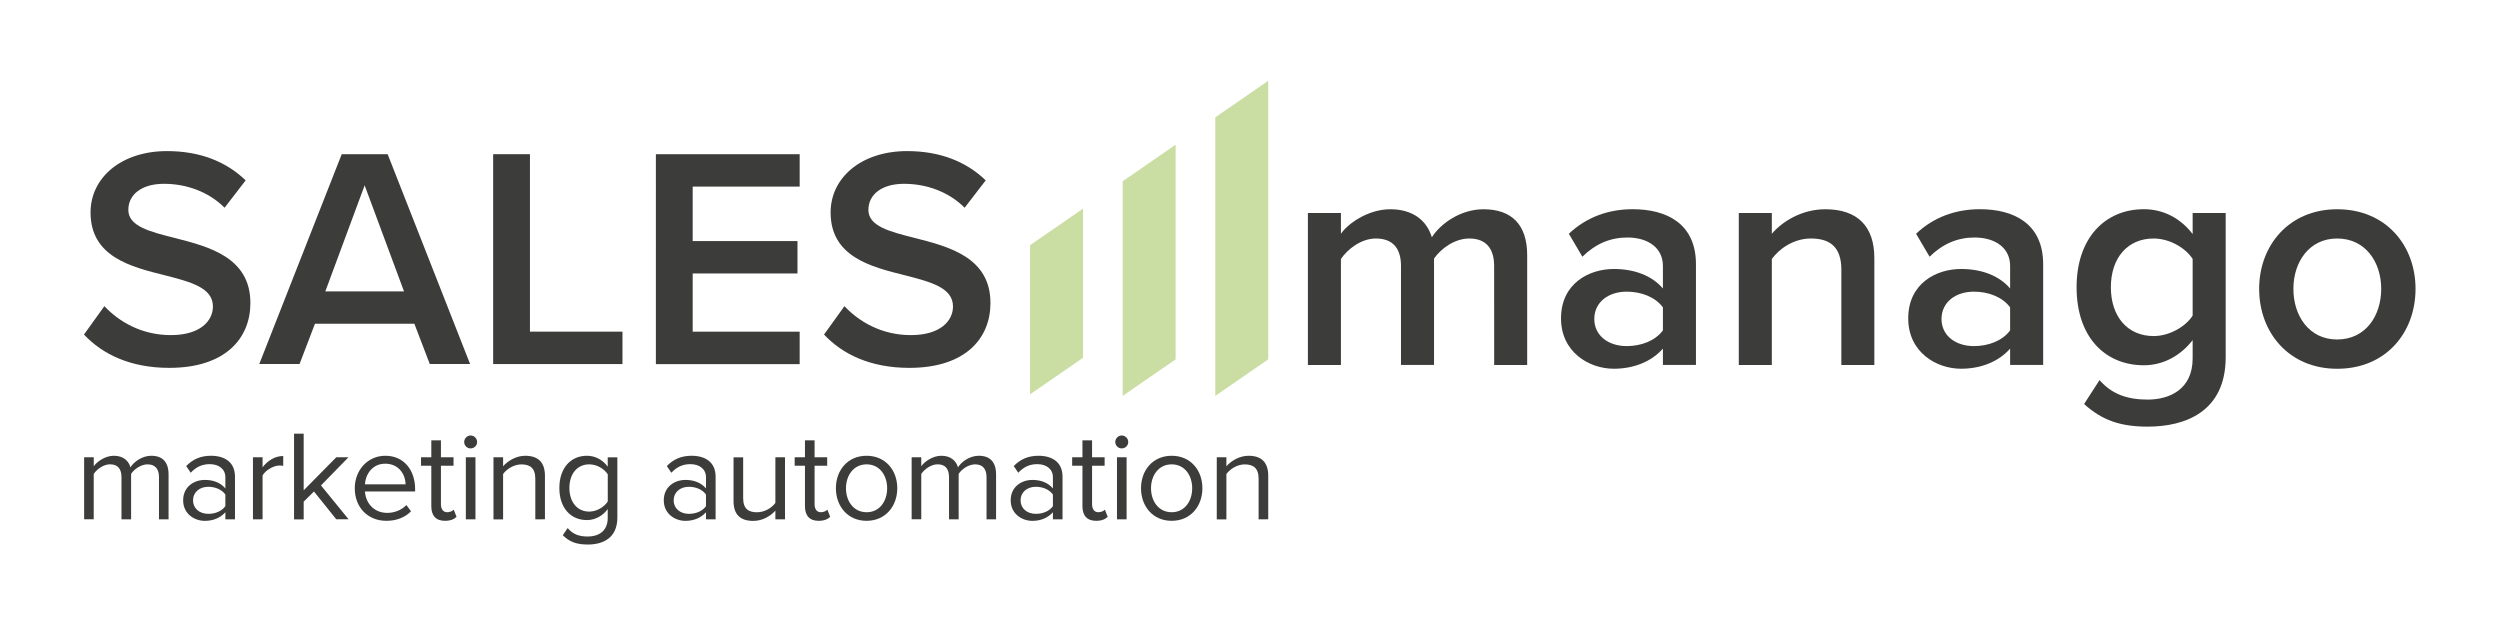 <?xml version="1.0" encoding="utf-8"?>
<!-- Generator: Adobe Illustrator 23.1.0, SVG Export Plug-In . SVG Version: 6.00 Build 0)  -->
<svg version="1.1" id="Layer_1" xmlns="http://www.w3.org/2000/svg" xmlns:xlink="http://www.w3.org/1999/xlink" x="0px" y="0px"
	 viewBox="0 0 605.25 151.48" style="enable-background:new 0 0 605.25 151.48;" xml:space="preserve">
<style type="text/css">
	.st0{fill:#3C3C3B;}
	.st1{fill:#CADDA2;}
</style>
<g>
	<g>
		<g>
			<path class="st0" d="M25.27,74.12c3.5,3.73,8.99,7.01,16.08,7.01c7.31,0,10.2-3.58,10.2-6.93c0-4.57-5.41-5.94-11.58-7.54
				c-8.3-2.06-18.05-4.49-18.05-15.23c0-8.38,7.39-14.85,18.51-14.85c7.92,0,14.32,2.51,19.04,7.09l-5.1,6.62
				c-3.96-3.96-9.37-5.79-14.7-5.79c-5.25,0-8.6,2.51-8.6,6.32c0,3.96,5.18,5.26,11.19,6.78c8.38,2.13,18.36,4.72,18.36,15.77
				c0,8.45-5.94,15.69-19.65,15.69c-9.36,0-16.15-3.27-20.64-8.07L25.27,74.12z"/>
			<path class="st0" d="M100.32,78.38H76.25l-3.73,9.75h-9.75l19.96-50.8h11.12l19.96,50.8h-9.76L100.32,78.38z M78.76,70.54h19.05
				l-9.53-25.67L78.76,70.54z"/>
			<path class="st0" d="M119.39,37.33h8.91v42.96h22.4v7.85h-31.31V37.33z"/>
			<path class="st0" d="M158.79,37.33h34.81v7.85h-25.9v13.18h25.37v7.85H167.7V80.3h25.9v7.85h-34.81V37.33z"/>
			<path class="st0" d="M204.44,74.12c3.5,3.73,8.99,7.01,16.07,7.01c7.32,0,10.21-3.58,10.21-6.93c0-4.57-5.41-5.94-11.58-7.54
				c-8.3-2.06-18.05-4.49-18.05-15.23c0-8.38,7.39-14.85,18.51-14.85c7.92,0,14.32,2.51,19.04,7.09l-5.1,6.62
				c-3.96-3.96-9.37-5.79-14.7-5.79c-5.25,0-8.6,2.51-8.6,6.32c0,3.96,5.18,5.26,11.19,6.78c8.38,2.13,18.36,4.72,18.36,15.77
				c0,8.45-5.94,15.69-19.65,15.69c-9.37,0-16.15-3.27-20.64-8.07L204.44,74.12z"/>
			<path class="st0" d="M361.73,64.37c0-3.96-1.76-6.63-6.02-6.63c-3.58,0-6.93,2.51-8.53,4.87v25.74h-8V64.37
				c0-3.96-1.75-6.63-6.09-6.63c-3.5,0-6.78,2.51-8.45,4.95v25.67h-8V51.57h8v5.03c1.52-2.28,6.39-5.94,11.96-5.94
				c5.48,0,8.83,2.74,10.05,6.78c2.13-3.35,7.01-6.78,12.49-6.78c6.78,0,10.59,3.66,10.59,11.12v26.58h-7.99L361.73,64.37
				L361.73,64.37z"/>
			<path class="st0" d="M402.59,84.4c-2.74,3.12-7.01,4.87-11.88,4.87c-6.02,0-12.79-4.04-12.79-12.19
				c0-8.46,6.78-11.96,12.79-11.96c4.95,0,9.22,1.6,11.88,4.72v-5.48c0-4.27-3.5-6.86-8.61-6.86c-4.11,0-7.69,1.52-10.89,4.65
				l-3.27-5.56c4.27-4.03,9.59-5.94,15.46-5.94c8.15,0,15.31,3.43,15.31,13.33v24.37h-8V84.4z M402.59,74.42
				c-1.83-2.51-5.25-3.81-8.76-3.81c-4.5,0-7.85,2.59-7.85,6.63c0,3.96,3.35,6.55,7.85,6.55c3.5,0,6.93-1.29,8.76-3.81V74.42z"/>
			<path class="st0" d="M445.8,65.36c0-5.71-2.9-7.62-7.39-7.62c-4.12,0-7.62,2.44-9.45,4.95v25.67h-8V51.57h8v5.03
				c2.44-2.89,7.16-5.94,12.94-5.94c7.93,0,11.88,4.26,11.88,11.81v25.9h-7.99V65.36H445.8z"/>
			<path class="st0" d="M486.65,84.4c-2.74,3.12-7.01,4.87-11.88,4.87c-6.02,0-12.79-4.04-12.79-12.19
				c0-8.46,6.78-11.96,12.79-11.96c4.96,0,9.22,1.6,11.88,4.72v-5.48c0-4.27-3.5-6.86-8.61-6.86c-4.11,0-7.69,1.52-10.89,4.65
				l-3.27-5.56c4.27-4.03,9.59-5.94,15.46-5.94c8.15,0,15.31,3.43,15.31,13.33v24.37h-8V84.4z M486.65,74.42
				c-1.83-2.51-5.25-3.81-8.76-3.81c-4.5,0-7.85,2.59-7.85,6.63c0,3.96,3.35,6.55,7.85,6.55c3.5,0,6.93-1.29,8.76-3.81V74.42z"/>
			<path class="st0" d="M508.3,92.02c2.97,3.43,6.78,4.72,11.65,4.72c5.26,0,10.89-2.44,10.89-9.98v-4.42
				c-2.82,3.66-7,6.09-11.8,6.09c-9.37,0-16.3-6.78-16.3-18.89c0-11.88,6.85-18.89,16.3-18.89c4.65,0,8.83,2.13,11.8,6.02v-5.1h8
				v34.89c0,13.25-9.82,16.83-18.89,16.83c-6.25,0-10.89-1.37-15.39-5.48L508.3,92.02z M530.84,62.69
				c-1.75-2.74-5.71-4.95-9.44-4.95c-6.33,0-10.36,4.72-10.36,11.81c0,7.09,4.04,11.81,10.36,11.81c3.73,0,7.69-2.21,9.44-4.95
				V62.69z"/>
			<path class="st0" d="M546.94,69.93c0-10.51,7.23-19.27,18.89-19.27c11.81,0,18.97,8.76,18.97,19.27
				c0,10.59-7.16,19.35-18.97,19.35C554.17,89.28,546.94,80.52,546.94,69.93z M576.49,69.93c0-6.47-3.81-12.19-10.67-12.19
				c-6.78,0-10.59,5.71-10.59,12.19c0,6.55,3.81,12.26,10.59,12.26C572.69,82.19,576.49,76.48,576.49,69.93z"/>
		</g>
		<polygon class="st1" points="249.38,95.46 262.2,86.62 262.2,50.51 249.38,59.35 		"/>
		<polygon class="st1" points="271.8,95.84 284.62,87 284.62,35.03 271.8,43.88 		"/>
		<polygon class="st1" points="294.22,28.41 294.22,95.84 307.04,87 307.04,19.56 		"/>
	</g>
	<g>
		<path class="st0" d="M38.49,125.73v-10.2c0-1.9-0.84-3.11-2.77-3.11c-1.55,0-3.2,1.12-3.98,2.3v11.01h-2.33v-10.21
			c0-1.9-0.81-3.11-2.77-3.11c-1.52,0-3.14,1.12-3.95,2.33v10.98h-2.32v-15.01h2.33v2.18c0.62-0.96,2.64-2.55,4.85-2.55
			c2.3,0,3.6,1.24,4.04,2.8c0.84-1.37,2.86-2.8,5.03-2.8c2.73,0,4.19,1.52,4.19,4.54v10.85C40.82,125.73,38.49,125.73,38.49,125.73z
			"/>
		<path class="st0" d="M54.56,125.73v-1.71c-1.24,1.37-2.95,2.08-4.97,2.08c-2.55,0-5.25-1.71-5.25-4.97c0-3.36,2.7-4.94,5.25-4.94
			c2.05,0,3.76,0.65,4.97,2.05v-2.7c0-2.02-1.62-3.17-3.79-3.17c-1.8,0-3.26,0.65-4.6,2.08l-1.09-1.62c1.62-1.68,3.54-2.49,6-2.49
			c3.17,0,5.81,1.43,5.81,5.07v10.32C56.89,125.73,54.56,125.73,54.56,125.73z M54.56,122.55v-2.83c-0.9-1.24-2.49-1.87-4.13-1.87
			c-2.18,0-3.7,1.37-3.7,3.29c0,1.9,1.52,3.26,3.7,3.26C52.07,124.41,53.65,123.79,54.56,122.55z"/>
		<path class="st0" d="M61.24,125.73v-15.02h2.33v2.42c1.21-1.58,2.95-2.73,5-2.73v2.39c-0.28-0.06-0.56-0.09-0.93-0.09
			c-1.43,0-3.39,1.18-4.07,2.39v10.63C63.57,125.73,61.24,125.73,61.24,125.73z"/>
		<path class="st0" d="M81.42,125.73l-5.41-6.74l-2.49,2.46v4.29h-2.33v-20.75h2.33v13.71l7.89-7.99h2.95l-6.65,6.81l6.68,8.2h-2.97
			C81.42,125.72,81.42,125.73,81.42,125.73z"/>
		<path class="st0" d="M85.89,118.2c0-4.35,3.11-7.86,7.4-7.86c4.54,0,7.21,3.54,7.21,8.05v0.59H88.35
			c0.19,2.83,2.18,5.19,5.41,5.19c1.71,0,3.45-0.68,4.63-1.9l1.12,1.52c-1.49,1.49-3.51,2.3-5.97,2.3
			C89.1,126.1,85.89,122.89,85.89,118.2z M93.26,112.26c-3.2,0-4.79,2.7-4.91,5h9.85C98.17,115.03,96.68,112.26,93.26,112.26z"/>
		<path class="st0" d="M104.42,122.58v-9.82h-2.49v-2.05h2.49v-4.1h2.33v4.1h3.05v2.05h-3.05v9.32c0,1.12,0.5,1.93,1.52,1.93
			c0.65,0,1.27-0.28,1.58-0.62l0.68,1.74c-0.59,0.56-1.43,0.96-2.8,0.96C105.54,126.1,104.42,124.82,104.42,122.58z"/>
		<path class="st0" d="M112.38,107.01c0-0.87,0.71-1.58,1.55-1.58c0.87,0,1.58,0.71,1.58,1.58s-0.71,1.55-1.58,1.55
			C113.09,108.56,112.38,107.88,112.38,107.01z M112.78,125.73v-15.02h2.33v15.02H112.78z"/>
		<path class="st0" d="M129.6,125.73v-9.82c0-2.64-1.34-3.48-3.36-3.48c-1.83,0-3.57,1.12-4.44,2.33v10.98h-2.33v-15.03h2.33v2.18
			c1.06-1.24,3.11-2.55,5.34-2.55c3.14,0,4.79,1.59,4.79,4.85v10.53C131.93,125.73,129.6,125.73,129.6,125.73z"/>
		<path class="st0" d="M136.25,129.58l1.18-1.74c1.24,1.49,2.73,2.05,4.88,2.05c2.49,0,4.82-1.21,4.82-4.51v-2.14
			c-1.09,1.52-2.92,2.67-5.03,2.67c-3.92,0-6.68-2.92-6.68-7.77c0-4.82,2.73-7.8,6.68-7.8c2.02,0,3.82,0.99,5.03,2.64v-2.26h2.33
			v14.58c0,4.97-3.48,6.53-7.15,6.53C139.76,131.82,138.02,131.32,136.25,129.58z M147.14,121.4v-6.56
			c-0.81-1.3-2.61-2.42-4.47-2.42c-3.01,0-4.82,2.39-4.82,5.72c0,3.29,1.8,5.72,4.82,5.72C144.52,123.85,146.33,122.7,147.14,121.4z
			"/>
		<path class="st0" d="M170.92,125.73v-1.71c-1.24,1.37-2.95,2.08-4.97,2.08c-2.55,0-5.25-1.71-5.25-4.97c0-3.36,2.7-4.94,5.25-4.94
			c2.05,0,3.76,0.65,4.97,2.05v-2.7c0-2.02-1.62-3.17-3.79-3.17c-1.8,0-3.26,0.65-4.6,2.08l-1.09-1.62c1.62-1.68,3.54-2.49,6-2.49
			c3.17,0,5.81,1.43,5.81,5.07v10.32C173.25,125.73,170.92,125.73,170.92,125.73z M170.92,122.55v-2.83
			c-0.9-1.24-2.49-1.87-4.13-1.87c-2.18,0-3.7,1.37-3.7,3.29c0,1.9,1.52,3.26,3.7,3.26C168.43,124.41,170.01,123.79,170.92,122.55z"
			/>
		<path class="st0" d="M187.72,125.73v-2.11c-1.15,1.31-3.11,2.49-5.34,2.49c-3.14,0-4.79-1.52-4.79-4.79v-10.6h2.33v9.88
			c0,2.64,1.34,3.42,3.36,3.42c1.83,0,3.57-1.06,4.44-2.27v-11.04h2.33v15.02H187.72z"/>
		<path class="st0" d="M194.88,122.58v-9.82h-2.49v-2.05h2.49v-4.1h2.33v4.1h3.05v2.05h-3.05v9.32c0,1.12,0.5,1.93,1.52,1.93
			c0.65,0,1.27-0.28,1.58-0.62l0.68,1.74c-0.59,0.56-1.43,0.96-2.8,0.96C196,126.1,194.88,124.82,194.88,122.58z"/>
		<path class="st0" d="M202.37,118.2c0-4.35,2.86-7.86,7.43-7.86c4.57,0,7.43,3.51,7.43,7.86s-2.86,7.89-7.43,7.89
			C205.23,126.1,202.37,122.55,202.37,118.2z M214.78,118.2c0-3.04-1.77-5.78-4.97-5.78s-5,2.74-5,5.78c0,3.08,1.8,5.81,5,5.81
			S214.78,121.27,214.78,118.2z"/>
		<path class="st0" d="M238.84,125.73v-10.2c0-1.9-0.84-3.11-2.77-3.11c-1.55,0-3.2,1.12-3.98,2.3v11.01h-2.33v-10.21
			c0-1.9-0.81-3.11-2.77-3.11c-1.52,0-3.14,1.12-3.95,2.33v10.98h-2.33v-15.01h2.33v2.18c0.62-0.96,2.64-2.55,4.85-2.55
			c2.3,0,3.6,1.24,4.04,2.8c0.84-1.37,2.86-2.8,5.03-2.8c2.73,0,4.19,1.52,4.19,4.54v10.85
			C241.15,125.73,238.84,125.73,238.84,125.73z"/>
		<path class="st0" d="M254.91,125.73v-1.71c-1.24,1.37-2.95,2.08-4.97,2.08c-2.55,0-5.25-1.71-5.25-4.97c0-3.36,2.7-4.94,5.25-4.94
			c2.05,0,3.76,0.65,4.97,2.05v-2.7c0-2.02-1.62-3.17-3.79-3.17c-1.8,0-3.26,0.65-4.6,2.08l-1.09-1.62c1.62-1.68,3.54-2.49,6-2.49
			c3.17,0,5.81,1.43,5.81,5.07v10.32C257.24,125.73,254.91,125.73,254.91,125.73z M254.91,122.55v-2.83
			c-0.9-1.24-2.49-1.87-4.13-1.87c-2.18,0-3.7,1.37-3.7,3.29c0,1.9,1.52,3.26,3.7,3.26C252.41,124.41,254.01,123.79,254.91,122.55z"
			/>
		<path class="st0" d="M262.06,122.58v-9.82h-2.49v-2.05h2.49v-4.1h2.33v4.1h3.04v2.05h-3.04v9.32c0,1.12,0.5,1.93,1.52,1.93
			c0.65,0,1.27-0.28,1.59-0.62l0.68,1.74c-0.59,0.56-1.43,0.96-2.8,0.96C263.18,126.1,262.06,124.82,262.06,122.58z"/>
		<path class="st0" d="M270.01,107.01c0-0.87,0.71-1.58,1.55-1.58c0.87,0,1.59,0.71,1.59,1.58s-0.71,1.55-1.59,1.55
			C270.73,108.56,270.01,107.88,270.01,107.01z M270.42,125.73v-15.02h2.33v15.02H270.42z"/>
		<path class="st0" d="M276.24,118.2c0-4.35,2.86-7.86,7.43-7.86s7.43,3.51,7.43,7.86s-2.86,7.89-7.43,7.89
			C279.09,126.1,276.24,122.55,276.24,118.2z M288.63,118.2c0-3.04-1.77-5.78-4.97-5.78s-5,2.74-5,5.78c0,3.08,1.8,5.81,5,5.81
			S288.63,121.27,288.63,118.2z"/>
		<path class="st0" d="M304.71,125.73v-9.82c0-2.64-1.34-3.48-3.36-3.48c-1.83,0-3.57,1.12-4.44,2.33v10.98h-2.33v-15.03h2.33v2.18
			c1.06-1.24,3.11-2.55,5.35-2.55c3.14,0,4.78,1.59,4.78,4.85v10.53C307.04,125.73,304.71,125.73,304.71,125.73z"/>
	</g>
</g>
</svg>
